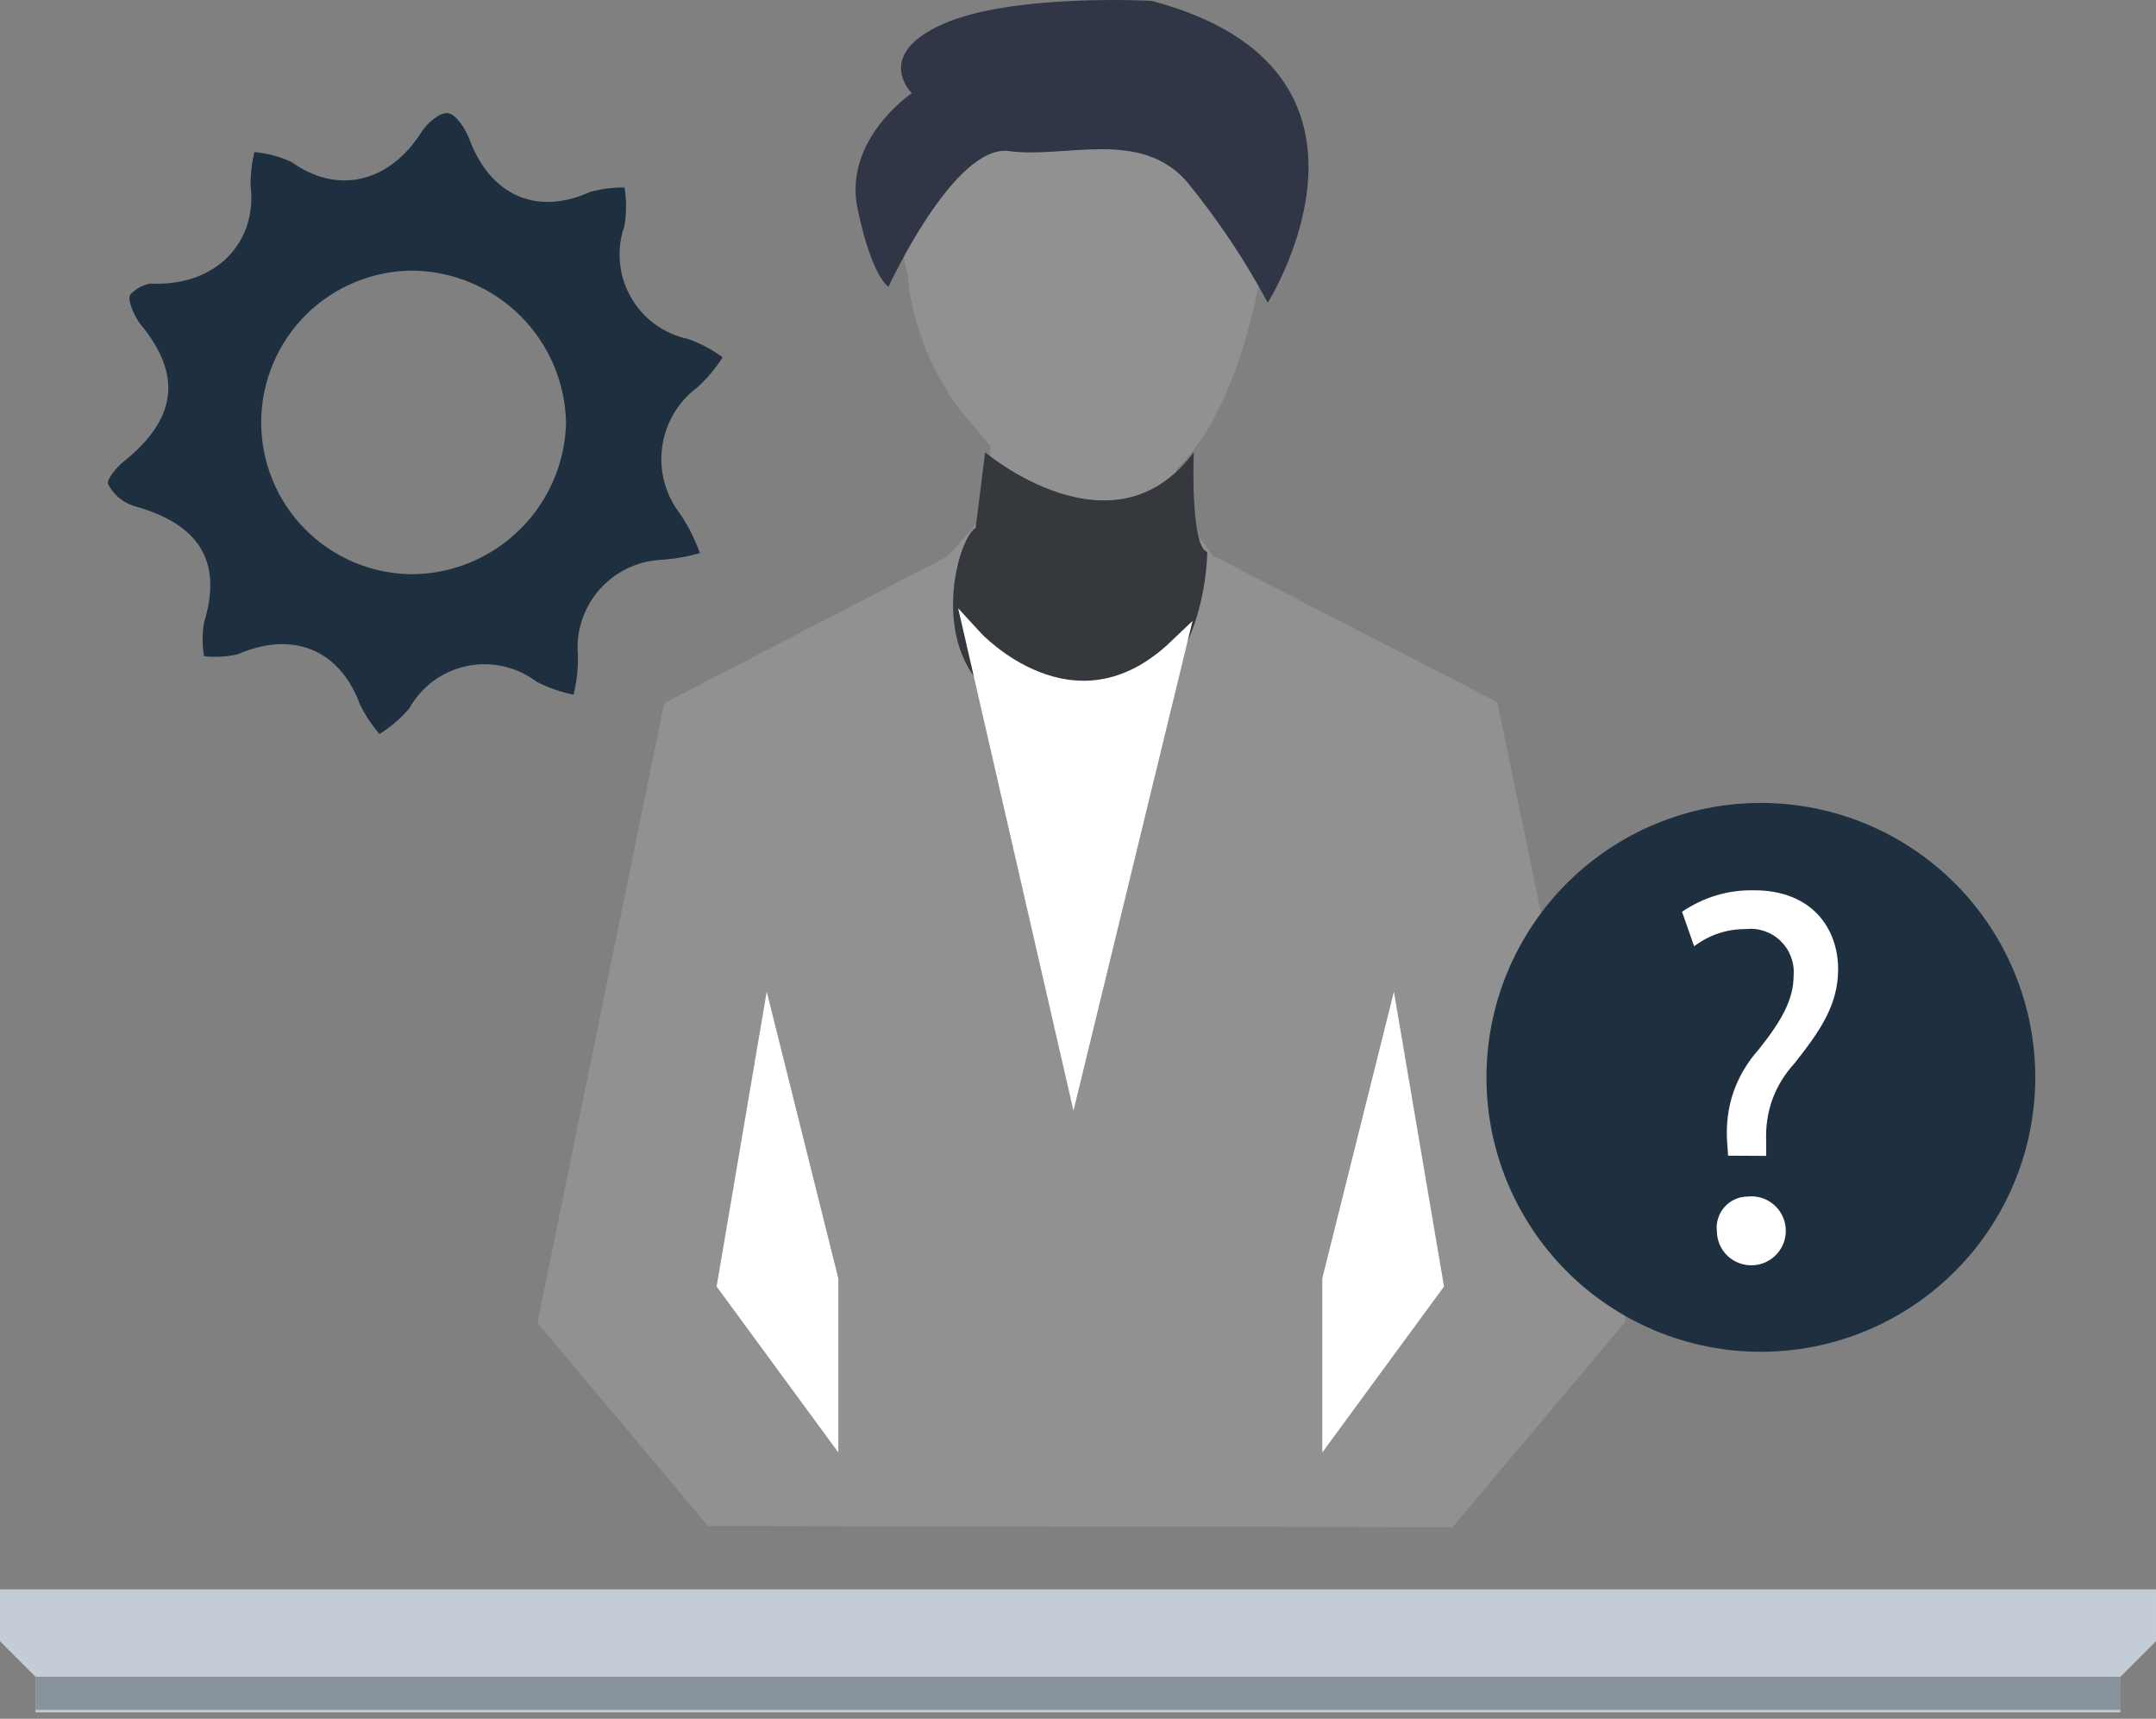 <svg width="69" height="55" viewBox="0 0 69 55" fill="none" xmlns="http://www.w3.org/2000/svg">
<rect x="0" y="0" width="69" height="55" fill="#808080" stroke="none"/>
<path d="M13.246 8.66C12.928 8.658 12.612 8.687 12.298 8.748C11.985 8.809 11.681 8.898 11.386 9.019C11.09 9.139 10.809 9.287 10.543 9.463C10.277 9.638 10.03 9.838 9.803 10.062C9.576 10.286 9.373 10.531 9.195 10.795C9.015 11.059 8.864 11.338 8.741 11.632C8.617 11.926 8.522 12.229 8.458 12.541C8.394 12.853 8.361 13.169 8.359 13.488C8.357 13.807 8.386 14.123 8.447 14.436C8.507 14.748 8.597 15.054 8.718 15.349C8.838 15.644 8.986 15.926 9.162 16.192C9.337 16.458 9.537 16.704 9.761 16.931C9.985 17.158 10.229 17.361 10.494 17.539C10.758 17.718 11.037 17.869 11.33 17.993C11.624 18.117 11.928 18.211 12.24 18.275C12.552 18.34 12.868 18.372 13.187 18.375C13.506 18.372 13.821 18.34 14.133 18.277C14.446 18.214 14.749 18.121 15.043 18C15.338 17.879 15.619 17.73 15.884 17.555C16.15 17.38 16.397 17.181 16.625 16.957C16.853 16.735 17.057 16.492 17.238 16.23C17.419 15.968 17.574 15.691 17.701 15.399C17.829 15.107 17.928 14.805 17.997 14.494C18.067 14.183 18.107 13.869 18.116 13.551C18.111 13.232 18.076 12.916 18.01 12.604C17.945 12.292 17.85 11.99 17.726 11.696C17.602 11.402 17.451 11.123 17.273 10.858C17.096 10.594 16.894 10.348 16.669 10.122C16.445 9.896 16.2 9.694 15.936 9.516C15.672 9.337 15.394 9.185 15.1 9.06C14.808 8.934 14.505 8.838 14.193 8.771C13.88 8.703 13.564 8.667 13.246 8.66ZM4.807 9.074C6.982 9.179 8.241 7.689 8.02 5.939C8.016 5.577 8.057 5.22 8.141 4.868C8.555 4.903 8.951 5.008 9.328 5.183C10.79 6.232 12.446 5.862 13.484 4.233C13.666 3.941 14.086 3.582 14.339 3.621C14.594 3.659 14.891 4.112 15.018 4.443C15.686 6.259 17.182 6.916 18.882 6.143C19.244 6.044 19.611 5.996 19.986 5.999C20.053 6.407 20.053 6.816 19.986 7.225C19.92 7.41 19.875 7.601 19.85 7.796C19.826 7.991 19.822 8.187 19.839 8.383C19.856 8.579 19.893 8.771 19.951 8.959C20.009 9.147 20.086 9.326 20.183 9.498C20.279 9.669 20.392 9.828 20.523 9.976C20.654 10.124 20.798 10.256 20.957 10.372C21.116 10.488 21.285 10.586 21.464 10.666C21.644 10.746 21.83 10.808 22.023 10.848C22.419 10.989 22.787 11.184 23.127 11.433C22.899 11.79 22.628 12.113 22.315 12.399C22.008 12.628 21.757 12.908 21.562 13.238C21.368 13.569 21.244 13.924 21.192 14.304C21.14 14.683 21.164 15.058 21.263 15.429C21.362 15.799 21.529 16.136 21.763 16.439C22.027 16.833 22.239 17.251 22.398 17.698C21.994 17.815 21.581 17.887 21.161 17.913C20.779 17.933 20.415 18.025 20.071 18.192C19.726 18.359 19.428 18.588 19.176 18.877C18.924 19.165 18.74 19.493 18.621 19.857C18.503 20.222 18.461 20.595 18.495 20.976C18.504 21.4 18.457 21.818 18.358 22.229C17.941 22.145 17.543 22.006 17.165 21.81C17.008 21.691 16.839 21.59 16.66 21.508C16.481 21.426 16.295 21.363 16.102 21.32C15.91 21.278 15.714 21.256 15.517 21.255C15.32 21.254 15.124 21.274 14.932 21.315C14.739 21.356 14.552 21.417 14.372 21.498C14.192 21.579 14.023 21.679 13.864 21.796C13.705 21.913 13.561 22.047 13.431 22.195C13.301 22.343 13.188 22.504 13.092 22.676C12.818 22.996 12.502 23.267 12.143 23.488C11.9 23.201 11.694 22.89 11.525 22.555C10.873 20.778 9.377 20.171 7.6 20.938C7.246 21.018 6.89 21.038 6.529 20.998C6.471 20.64 6.471 20.281 6.529 19.922C7.131 17.974 6.391 16.765 4.266 16.185C3.908 16.06 3.639 15.83 3.46 15.495C3.394 15.363 3.731 14.944 3.968 14.762C5.663 13.398 5.828 12.001 4.52 10.406C4.3 10.141 4.057 9.567 4.172 9.424C4.347 9.239 4.559 9.123 4.807 9.074Z" fill="#1E2F3F"/>
<path d="M22.657 48.831L17.253 42.395C17.218 42.353 17.204 42.306 17.215 42.252L21.239 22.586C21.251 22.533 21.281 22.493 21.327 22.464L30.296 17.817C30.315 17.807 30.331 17.795 30.345 17.778L31.637 16.339C31.671 16.305 31.687 16.265 31.687 16.217V14.247C31.687 14.193 31.666 14.149 31.626 14.114C30.651 13.184 29.939 12.083 29.492 10.811C29.045 9.54 28.909 8.236 29.087 6.9C29.097 6.807 29.149 6.754 29.242 6.74C29.937 6.652 33.133 6.078 34.496 3.069C34.529 3.004 34.582 2.968 34.657 2.965C34.732 2.965 34.786 3 34.817 3.069C36.196 6.072 39.392 6.635 40.088 6.724C40.18 6.737 40.233 6.79 40.242 6.883C40.423 8.219 40.291 9.524 39.847 10.797C39.403 12.069 38.696 13.174 37.725 14.109C37.683 14.143 37.663 14.187 37.664 14.241V16.217C37.665 16.256 37.677 16.291 37.702 16.322L38.806 17.757C38.822 17.778 38.842 17.795 38.867 17.807L47.842 22.427C47.895 22.451 47.926 22.491 47.936 22.548L52.015 42.198C52.029 42.254 52.015 42.304 51.976 42.347L46.485 48.871" fill="#929191"/>
<path d="M44.559 33.078L45.922 41.099L42.594 45.635V40.944L44.559 33.078Z" fill="white"/>
<path d="M44.559 33.078L45.922 41.099L42.594 45.635V40.944L44.559 33.078Z" stroke="white" stroke-width="0.552" stroke-miterlimit="10"/>
<path d="M24.589 33.078L23.226 41.099L26.554 45.635V40.944L24.589 33.078Z" fill="white"/>
<path d="M24.589 33.078L23.226 41.099L26.554 45.635V40.944L24.589 33.078Z" stroke="white" stroke-width="0.552" stroke-miterlimit="10"/>
<path d="M36.92 54.793H67.862V53.656L68.999 52.519V50.857H62.343H6.656H0V52.519L1.136 53.656V54.793H32.079H36.92Z" fill="#C4CDD6"/>
<path d="M34.574 2.815C34.574 2.815 38.057 6.127 40.646 6.75C40.646 6.75 39.889 15.979 35.347 15.979C29.529 16.006 28.481 5.823 28.481 5.823C28.481 5.823 34.271 4.476 34.574 2.815Z" fill="#929191"/>
<path d="M38.206 14.466C38.206 14.466 38.084 17.491 38.637 17.662C38.637 17.662 38.637 23.264 33.945 22.961C29.254 22.657 30.468 17.364 31.225 16.889L31.528 14.472C31.527 14.472 35.634 17.944 38.206 14.466Z" fill="#35393D"/>
<path d="M31.168 20.422C31.168 20.422 34.347 23.899 37.675 20.72L34.363 34.342L31.168 20.422Z" fill="white"/>
<path d="M31.168 20.422C31.168 20.422 34.347 23.899 37.675 20.72L34.363 34.342L31.168 20.422Z" stroke="white" stroke-width="0.552" stroke-miterlimit="10"/>
<path d="M67.868 53.655H1.136V54.715H67.868V53.655Z" fill="#89939C"/>
<path d="M40.573 9.687C40.573 9.687 45.26 2.258 36.859 0.028C36.859 0.028 32.399 -0.221 30.169 0.773C27.939 1.767 29.181 2.981 29.181 2.981C29.181 2.981 26.973 4.465 27.448 6.695C27.923 8.925 28.436 9.174 28.436 9.174C28.436 9.174 30.544 4.587 32.3 4.835C34.055 5.083 36.51 4.096 37.996 5.829C38.979 7.032 39.838 8.318 40.573 9.687Z" fill="#303645"/>
<path d="M65.136 34.475C65.136 35.052 65.079 35.622 64.967 36.188C64.855 36.754 64.688 37.303 64.467 37.835C64.246 38.368 63.976 38.874 63.655 39.353C63.335 39.833 62.971 40.277 62.563 40.684C62.156 41.092 61.711 41.456 61.232 41.776C60.753 42.097 60.247 42.367 59.714 42.588C59.181 42.808 58.632 42.975 58.067 43.088C57.502 43.2 56.93 43.256 56.353 43.256C55.777 43.256 55.206 43.2 54.64 43.088C54.074 42.975 53.526 42.808 52.992 42.588C52.461 42.367 51.955 42.097 51.475 41.776C50.996 41.457 50.551 41.092 50.144 40.684C49.736 40.277 49.373 39.833 49.052 39.353C48.732 38.874 48.461 38.368 48.24 37.835C48.02 37.303 47.853 36.753 47.74 36.188C47.629 35.623 47.572 35.052 47.572 34.475C47.572 33.898 47.629 33.327 47.74 32.762C47.853 32.196 48.02 31.647 48.24 31.114C48.462 30.581 48.732 30.076 49.052 29.596C49.372 29.117 49.736 28.673 50.144 28.265C50.551 27.857 50.996 27.494 51.475 27.173C51.954 26.853 52.46 26.582 52.992 26.362C53.526 26.141 54.074 25.975 54.64 25.862C55.205 25.749 55.777 25.693 56.353 25.693C56.93 25.693 57.501 25.75 58.067 25.862C58.633 25.974 59.181 26.141 59.714 26.362C60.246 26.582 60.752 26.853 61.232 27.173C61.711 27.494 62.156 27.857 62.563 28.265C62.971 28.673 63.334 29.117 63.655 29.596C63.975 30.076 64.246 30.581 64.467 31.114C64.688 31.647 64.855 32.196 64.967 32.762C65.079 33.327 65.136 33.898 65.136 34.475Z" fill="#1E2F3F"/>
<path d="M54.946 39.394C54.93 39.254 54.944 39.118 54.986 38.984C55.028 38.851 55.095 38.731 55.188 38.627C55.28 38.522 55.39 38.439 55.517 38.381C55.644 38.322 55.778 38.292 55.917 38.29C56.065 38.272 56.212 38.283 56.356 38.325C56.5 38.367 56.63 38.435 56.747 38.53C56.863 38.625 56.956 38.738 57.026 38.871C57.095 39.003 57.136 39.145 57.149 39.294C57.162 39.444 57.144 39.59 57.097 39.732C57.05 39.874 56.977 40.002 56.877 40.115C56.778 40.227 56.661 40.316 56.525 40.381C56.39 40.446 56.248 40.481 56.097 40.488C55.949 40.495 55.802 40.472 55.661 40.419C55.52 40.367 55.396 40.289 55.287 40.186C55.179 40.083 55.095 39.962 55.035 39.825C54.978 39.687 54.947 39.544 54.946 39.394ZM55.306 36.981L55.273 36.534C55.205 35.402 55.546 34.413 56.299 33.565C57.022 32.654 57.403 31.981 57.403 31.208C57.419 31.003 57.389 30.805 57.316 30.612C57.243 30.42 57.132 30.253 56.985 30.11C56.838 29.966 56.667 29.863 56.472 29.796C56.278 29.729 56.078 29.707 55.874 29.729C55.261 29.729 54.709 29.913 54.218 30.28L53.832 29.176C54.526 28.707 55.294 28.476 56.133 28.488C57.994 28.488 58.827 29.713 58.827 31.016C58.827 32.186 58.214 33.03 57.441 34.013C56.789 34.73 56.483 35.573 56.525 36.541V36.988L55.306 36.981Z" fill="white"/>
</svg>
